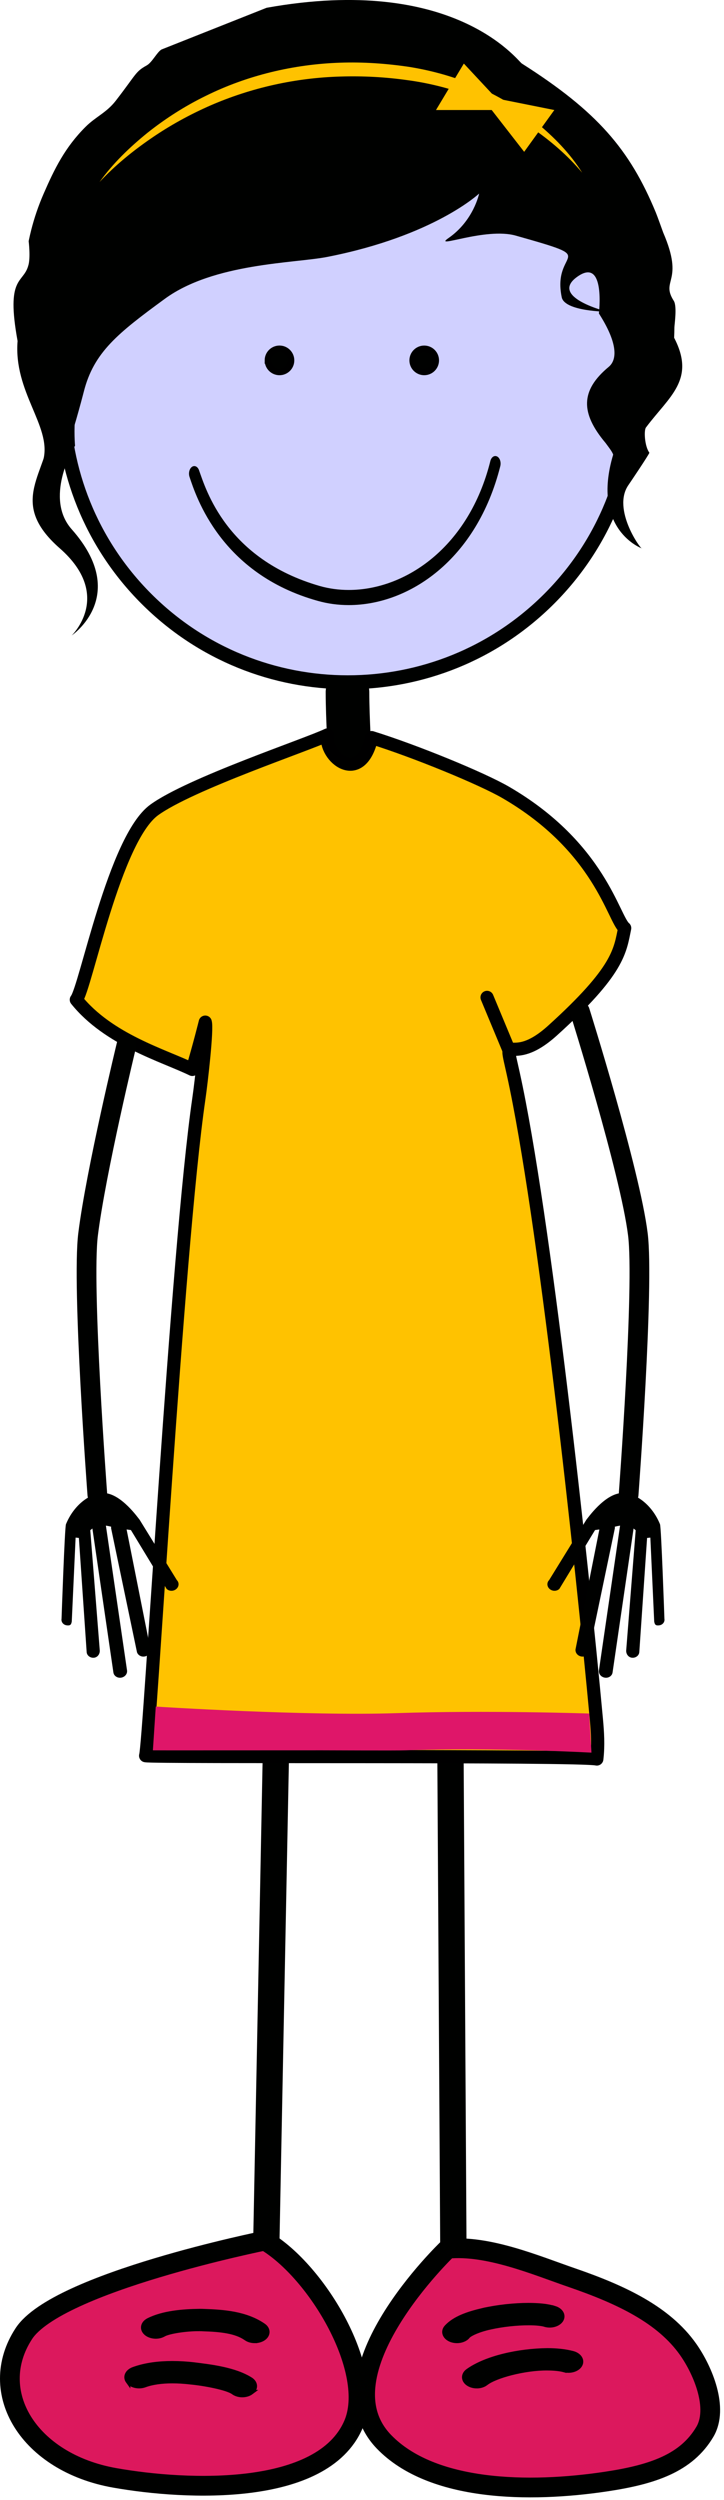 <?xml version="1.0" standalone="no"?>
<!DOCTYPE svg PUBLIC "-//W3C//DTD SVG 1.0//EN" "http://www.w3.org/TR/2001/REC-SVG-20010904/DTD/svg10.dtd">
<svg xmlns="http://www.w3.org/2000/svg" xmlns:xlink="http://www.w3.org/1999/xlink" width="156px" height="538px" viewBox = "0 0 156 538">
<g transform="translate(0,538) scale(1,-1)">
	<g id="Layer 1" >
		<path id="skinface"  d="M118.347 409.151c23.975 23.975 23.975 62.846 0.000 86.821c-23.975 23.975-62.846 23.975-86.821 0.000c-23.975-23.975-23.975-62.846-0.000-86.821c23.975-23.975 62.846-23.975 86.821 0.000" stroke="rgb(0%,0.392%,0%)" stroke-width="3" fill="rgb(81.3%,81.628%,100%)"  />
		<g id="Group1" >
			<path id=""  d="M68.48 408.686c-20.925 5.818-26.242 22.506-27.636 26.659L40.844 435.345c-0.280 0.803-0.049 1.783 0.510 2.180L41.354 437.526c0.567 0.402 1.251 0.074 1.530-0.729L42.884 436.796c1.448-4.015 5.852-19.110 26.036-24.914L68.92 411.882c1.980-0.560 4.077-0.847 6.223-0.847L75.143 411.035c12.248 0.000 25.895 9.246 30.514 27.749L105.656 438.783c0.211 0.844 0.862 1.287 1.454 0.981L107.11 439.764c0.593-0.302 0.898-1.230 0.688-2.080L107.798 437.684c-5.091-20.174-19.687-29.902-32.655-29.902L75.142 407.782c-2.284-0.001-4.528 0.302-6.662 0.904L68.48 408.686Z" fill="rgb(0%,0.392%,0%)"  />
			<path id=""  d="M93.16 458.688c0.969 0.969 0.969 2.541 0.000 3.510c-0.969 0.969-2.541 0.969-3.510 0.000c-0.969-0.969-0.969-2.541 0.000-3.510c0.969-0.969 2.541-0.969 3.510 0.000" stroke="rgb(0%,0%,0%)" stroke-width="1.417" fill="rgb(0%,0.392%,0%)"  />
			<path id=""  d="M57.737 460.443c0.000-1.371 1.111-2.484 2.482-2.484c1.375 0.000 2.485 1.113 2.485 2.484c0.000 1.372-1.111 2.485-2.486 2.485c-1.371 0.000-2.482-1.113-2.482-2.485Z" stroke="rgb(0%,0%,0%)" stroke-width="1.417" fill="rgb(0%,0.392%,0%)"  />
		</g>
		<path id=""  d="M59.86 181.504L57.306 51.498" stroke="rgb(0%,0.392%,0%)" stroke-width="5.669" stroke-linecap="round" stroke-linejoin="round" fill="none"  />
		<path id=""  d="M96.962 177.367L97.704 51.48" stroke="rgb(0%,0.392%,0%)" stroke-width="5.669" stroke-linecap="round" stroke-linejoin="round" fill="none"  />
		<path id=""  d="M96.46 54.058c8.701 0.869 19.225-3.636 26.775-6.228c10.549-3.630 19.758-7.951 25.035-15.432c3.289-4.669 6.562-12.727 3.615-17.729c-3.973-6.728-11.223-9.201-21.293-10.715c-16.551-2.484-37.512-2.164-47.871 8.575c-14.269 14.801 13.739 41.529 13.739 41.529Z" stroke="rgb(0%,0.392%,0%)" stroke-width="4.252" stroke-linecap="round" stroke-linejoin="round" fill="rgb(86.275%,9.412%,36.471%)"  />
		<path id=""  d="M57.065 55.812c11.369-6.674 24.043-28.184 19.070-39.626c-6.695-15.398-35.668-14.229-51.443-11.432c-18.502 3.285-27.754 18.460-19.568 31.020c7.193 11.048 51.941 20.038 51.941 20.038Z" stroke="rgb(0%,0.392%,0%)" stroke-width="4.252" stroke-linecap="round" stroke-linejoin="round" fill="rgb(86.275%,9.412%,36.471%)"  />
		<path id=""  d="M72.731 370.242c0.000 3.123-0.137 6.308-0.270 9.386c-0.131 3.121-0.271 6.345-0.271 9.546L72.19 389.174c0.000 1.207 1.205 1.181 2.684 1.181c1.482 0.000 2.682 0.026 2.682-1.181L77.556 389.174c0.000-3.127 0.137-6.314 0.270-9.395c0.135-3.118 0.270-6.340 0.270-9.538L78.096 370.241c0.000-1.205-1.199-2.181-2.682-2.181c-1.483 0.000-2.683 0.977-2.683 2.182L72.731 370.242Z" stroke="rgb(0%,0.392%,0%)" stroke-width="4.03" fill="rgb(0%,0.392%,0%)"  />
		<path id=""  d="M53.017 34.787c-2.123 1.512-5.361 1.893-9.303 2.010L43.714 36.797c-0.170 0.016-0.422 0.020-0.740 0.020L42.974 36.817c-2.670 0.039-6.637-0.523-7.803-1.235L35.171 35.582L35.177 35.579c-1.189-0.635-2.869-0.459-3.758 0.380L31.419 35.959c-0.893 0.847-0.654 2.040 0.535 2.673L31.954 38.632c3.244 1.643 7.602 1.947 11.020 1.995L42.974 40.627c0.346 0.000 0.727 0.000 1.078-0.021L44.052 40.606c4.004-0.143 8.900-0.453 12.729-3.100L56.781 37.506c1.053-0.734 1.072-1.942 0.033-2.695L56.814 34.811c-0.529-0.380-1.227-0.570-1.920-0.570L54.894 34.241c-0.680-0.001-1.358 0.181-1.877 0.546L53.017 34.787Z" stroke="rgb(0%,0.392%,0%)" stroke-width="1" fill="rgb(0%,0.392%,0%)"  />
		<path id=""  d="M50.343 23.123c-1.273 1.008-6.379 1.963-9.451 2.240L40.892 25.363c-1.215 0.143-2.504 0.225-3.773 0.225L37.119 25.588c-2.205 0.000-4.295-0.268-5.920-0.869L31.199 24.719c-1.309-0.483-2.934-0.116-3.613 0.816L27.586 25.535c-0.676 0.938-0.162 2.084 1.150 2.572L28.736 28.107c2.678 0.978 5.605 1.288 8.383 1.288L37.119 29.395c1.594 0.000 3.154-0.096 4.615-0.267L41.734 29.128c3.396-0.430 8.809-1.001 12.324-3.258L54.058 25.87c1.068-0.728 1.107-1.936 0.080-2.693L54.138 23.177c-0.527-0.391-1.232-0.590-1.936-0.590L52.202 22.587c-0.668 0.001-1.336 0.177-1.859 0.536L50.343 23.123Z" stroke="rgb(0%,0.392%,0%)" stroke-width="1" fill="rgb(0%,0.392%,0%)"  />
		<path id=""  d="M97.065 34.518c-1.260 0.551-1.666 1.725-0.893 2.621L96.172 37.139c1.770 1.961 4.729 2.928 7.906 3.673L104.078 40.812c3.205 0.722 6.725 1.085 9.801 1.091L113.879 41.903c2.105-0.016 3.965-0.139 5.668-0.668L119.547 41.235c1.352-0.430 1.955-1.557 1.348-2.516L120.895 38.719c-0.609-0.960-2.195-1.389-3.547-0.960L117.348 37.759c-0.408 0.151-1.805 0.343-3.469 0.323L113.879 38.082c-2.457 0.006-5.586-0.316-8.182-0.900L105.697 37.182c-2.611-0.552-4.598-1.510-4.949-2.025L100.748 35.157L100.754 35.155c-0.502-0.589-1.389-0.914-2.293-0.914L98.461 34.241c-0.478-0.001-0.960 0.090-1.396 0.277L97.065 34.518Z" stroke="rgb(0%,0.392%,0%)" stroke-width="1" fill="rgb(0%,0.392%,0%)"  />
		<path id=""  d="M100.886 25.027c-1.080 0.727-1.123 1.933-0.100 2.697L100.786 27.724c3.934 2.826 10.936 4.377 17.143 4.445L117.929 32.169c1.916-0.002 3.777-0.170 5.506-0.623L123.435 31.546c1.385-0.372 2.090-1.469 1.570-2.451L125.005 29.095c-0.525-0.986-2.066-1.484-3.455-1.114L121.55 27.981c-0.877 0.237-2.156 0.377-3.621 0.377L117.929 28.358c-4.730 0.060-11.242-1.629-13.256-3.261L104.673 25.097c-0.521-0.391-1.232-0.596-1.943-0.596L102.73 24.501c-0.663 0.001-1.325 0.178-1.844 0.526L100.886 25.027Z" stroke="rgb(0%,0.392%,0%)" stroke-width="1" fill="rgb(0%,0.392%,0%)"  />
		<path id=""  d="M110.61 306.866c-2.246 10.178-0.902 0.902 8.453 9.361c14.306 12.936 14.516 17.067 15.539 22.039c-2.442 1.971-5.271 17.387-25.629 29.199c-5.163 2.996-19.530 8.890-28.895 11.799c-2.410-10.530-10.254-4.203-9.504 0.575c-4.428-2.130-29.537-10.479-37.352-16.143c-8.562-6.212-14.760-38.357-16.780-40.841c6.954-8.662 18.896-12.024 25.000-15.000c1.500 5.000 2.786 10.178 2.786 10.178c0.441-1.458-0.812-12.580-1.391-16.556c-4.709-32.382-10.592-138.872-11.463-141.314c2.000-0.418 93.764 0.137 97.223-0.711c0.338 2.908 0.168 5.723-0.096 8.569c-3.128 33.808-11.230 108.673-17.891 138.845Z" stroke="rgb(0%,0%,0%)" stroke-width="2.835" stroke-linecap="round" stroke-linejoin="round" fill="rgb(100%,76.078%,0%)"  />
		<path id=""  d="M142.21 209.976c-1.712 4.206-5.289 6.824-8.210 6.715c-3.740-0.139-7.440-5.522-7.658-5.746L118.321 197.954c-0.543-0.543-0.489-1.404 0.122-1.922c0.611-0.520 1.548-0.499 2.090 0.044L128.216 208.726L129.144 208.852L124.045 183.233c-0.202-0.723 0.275-1.477 1.066-1.687c0.474-0.127 0.947-0.030 1.303 0.224c0.238 0.168 0.418 0.409 0.502 0.703L132.451 208.948c0.045 0.166 0.045 0.336 0.022 0.501c0.409 0.098 0.789 0.177 1.132 0.233L129.051 178.522c-0.105-0.741 0.465-1.442 1.274-1.564c0.422-0.065 0.825 0.039 1.127 0.255c0.284 0.202 0.486 0.503 0.538 0.864L136.517 209.062c1.035-0.945 0.398 0.079 0.441-0.555L134.921 182.769c-0.018-0.751 0.504-1.487 1.319-1.527c0.364-0.018 0.702 0.086 0.965 0.275c0.329 0.232 0.540 0.594 0.550 1.010L139.427 207.027L140.131 207.102L140.961 189.027c0.123-0.687 0.332-0.898 1.076-0.810c0.242 0.030 0.459 0.118 0.638 0.244c0.366 0.263 0.570 0.701 0.487 1.164c0.001 0.002-0.685 19.852-0.952 20.351Z" fill="rgb(0%,0.392%,0%)"  />
		<path id=""  d="M104.943 323.355L109.943 311.355" stroke="rgb(0%,0%,0%)" stroke-width="2.835" stroke-linecap="round" stroke-linejoin="round" fill="rgb(39.216%,73.725%,27.451%)"  />
		<path id=""  d="M124.943 320.355c0.000 0.000 10.803-34.372 12.500-48.000c1.381-11.087-2.000-56.033-2.000-56.033" stroke="rgb(0%,0.392%,0%)" stroke-width="4.252" stroke-linecap="round" stroke-linejoin="round" fill="none"  />
		<path id=""  d="M14.213 209.976c1.712 4.206 5.289 6.824 8.210 6.715c3.740-0.139 7.440-5.522 7.658-5.746L38.102 197.954c0.543-0.543 0.489-1.404-0.122-1.922c-0.611-0.520-1.548-0.499-2.090 0.044L28.207 208.726L27.279 208.852L32.378 183.233c0.202-0.723-0.275-1.477-1.066-1.687c-0.474-0.127-0.947-0.030-1.303 0.224c-0.238 0.168-0.418 0.409-0.502 0.703L23.972 208.948c-0.045 0.166-0.045 0.336-0.022 0.501c-0.409 0.098-0.789 0.177-1.132 0.233L27.372 178.522c0.105-0.741-0.465-1.442-1.274-1.564c-0.422-0.065-0.825 0.039-1.127 0.255c-0.284 0.202-0.486 0.503-0.538 0.864L19.906 209.062c-1.035-0.945-0.398 0.079-0.441-0.555L21.502 182.769c0.018-0.751-0.504-1.487-1.319-1.527c-0.364-0.018-0.702 0.086-0.965 0.275c-0.329 0.232-0.540 0.594-0.550 1.010L16.996 207.027L16.292 207.102L15.462 189.027c-0.123-0.687-0.332-0.898-1.076-0.810c-0.242 0.030-0.459 0.118-0.638 0.244c-0.366 0.263-0.570 0.701-0.487 1.164c-0.001 0.002 0.685 19.852 0.952 20.351Z" fill="rgb(0%,0.392%,0%)"  />
		<path id=""  d="M27.287 313.253c0.000 0.000-6.610-27.270-8.308-40.897c-1.381-11.087 2.000-56.033 2.000-56.033" stroke="rgb(0%,0.392%,0%)" stroke-width="4.252" stroke-linecap="round" stroke-linejoin="round" fill="none"  />
		<path id=""  d="M69.443 161.323c-19.217 0.000-36.221-0.024-36.500 0.000L33.563 170.735c0.312-0.026 32.522-2.068 51.880-1.412c19.474 0.660 41.279-0.081 41.511-0.083L127.443 160.823c-0.229 0.003-20.588 1.158-40.000 0.500c-2.173-0.074-15.592 0.000-18.000 0.000Z" fill="rgb(87.451%,8.627%,41.176%)"  />
		<path id=""  d="M34.809 527.352c-0.959-0.531-2.021-2.779-3.202-3.432c-2.470-1.366-2.177-1.807-6.663-7.597c-1.993-2.571-4.319-3.439-6.488-5.598c-4.453-4.431-6.728-9.074-9.057-14.421c-1.164-2.668-2.023-5.252-2.659-7.740c-0.213-0.830-0.399-1.649-0.565-2.457c0.000 0.000 0.453-3.670-0.100-5.329c-1.106-3.871-4.844-2.175-2.287-16.161c-0.878-10.958 7.204-18.214 5.608-25.309c-2.803-12.470 5.112 2.760 5.112 2.760c0.819 1.327 3.139 10.028 3.551 11.650c2.152 8.468 7.310 12.560 17.456 19.975c10.559 7.717 27.954 7.639 34.998 9.018c23.076 4.516 32.727 13.639 32.727 13.639c0.000 0.000-1.172-5.825-6.602-9.584c-3.588-2.484 7.954 2.374 14.494 0.528c19.053-5.378 7.693-2.579 9.905-13.269c0.636-3.072 9.847-3.110 9.847-3.110c0.000 0.000-13.034 3.183-6.266 7.689c5.873 3.910 4.423-8.057 4.423-8.057c3.883-6.042 4.129-9.828 2.116-11.501c-6.135-5.096-6.082-9.953-0.673-16.377c0.731-0.994 1.406-1.835 1.638-2.504c-4.836-16.229 6.223-20.208 6.223-20.208c-0.137-0.404-6.565 8.423-2.939 13.654c0.357 0.516 4.299 6.356 4.521 6.960c-1.028 1.334-1.252 4.936-0.699 5.489c4.977 6.635 10.729 10.222 6.028 19.248c0.032 0.740 0.051 1.483 0.056 2.227c0.004 0.557 0.602 4.452-0.107 5.680c-2.988 4.634 2.349 3.951-2.303 14.731c-0.330 0.897-1.235 3.458-1.610 4.362c-5.620 13.551-12.604 21.708-28.849 32.017c-0.941 0.598-14.542 19.268-55.000 12.000" fill="rgb(0%,0.392%,0%)"  />
		<path id=""  d="M16.17 442.067c-0.554-0.734-6.606-11.333-0.722-17.969c12.671-14.289 0.000-22.856 0.000-22.856c0.000 0.000 9.012 8.602-2.565 18.755c-11.611 10.184-2.442 16.138-1.891 26.406c0.421 7.850-7.250 21.714 0.232 28.111c10.410 8.899 21.508-0.380 9.258-13.625c-5.535-5.985-4.312-18.822-4.312-18.822Z" fill="rgb(0%,0.392%,0%)"  />
		<path id=""  d="M21.443 498.823c2.871 4.009 6.476 7.471 10.324 10.589c3.884 3.086 8.104 5.781 12.590 7.966c8.953 4.426 18.923 6.793 28.919 7.132c5.000 0.174 10.011-0.181 14.936-0.913c4.971-0.805 9.829-2.165 14.430-4.165c2.295-1.003 4.529-2.140 6.674-3.422c2.136-1.296 4.187-2.724 6.134-4.275c3.844-3.145 7.383-6.722 9.994-10.912c-3.164 3.763-6.903 6.955-10.900 9.692c-3.999 2.741-8.312 4.978-12.806 6.694c-4.498 1.697-9.188 2.907-13.930 3.538c-4.791 0.680-9.619 0.928-14.434 0.781c-9.630-0.272-19.187-2.381-28.052-6.233c-4.424-1.941-8.693-4.279-12.702-7.034c-4.011-2.749-7.819-5.847-11.177-9.438Z" fill="rgb(100%,76.078%,0%)"  />
		<path id=""  d="M99.943 524.323L93.943 514.323L105.943 514.323L112.943 505.323L119.443 514.323L106.943 516.823L99.943 524.323Z" fill="rgb(100%,76.078%,0%)"  />
	</g>
</g>
</svg>
